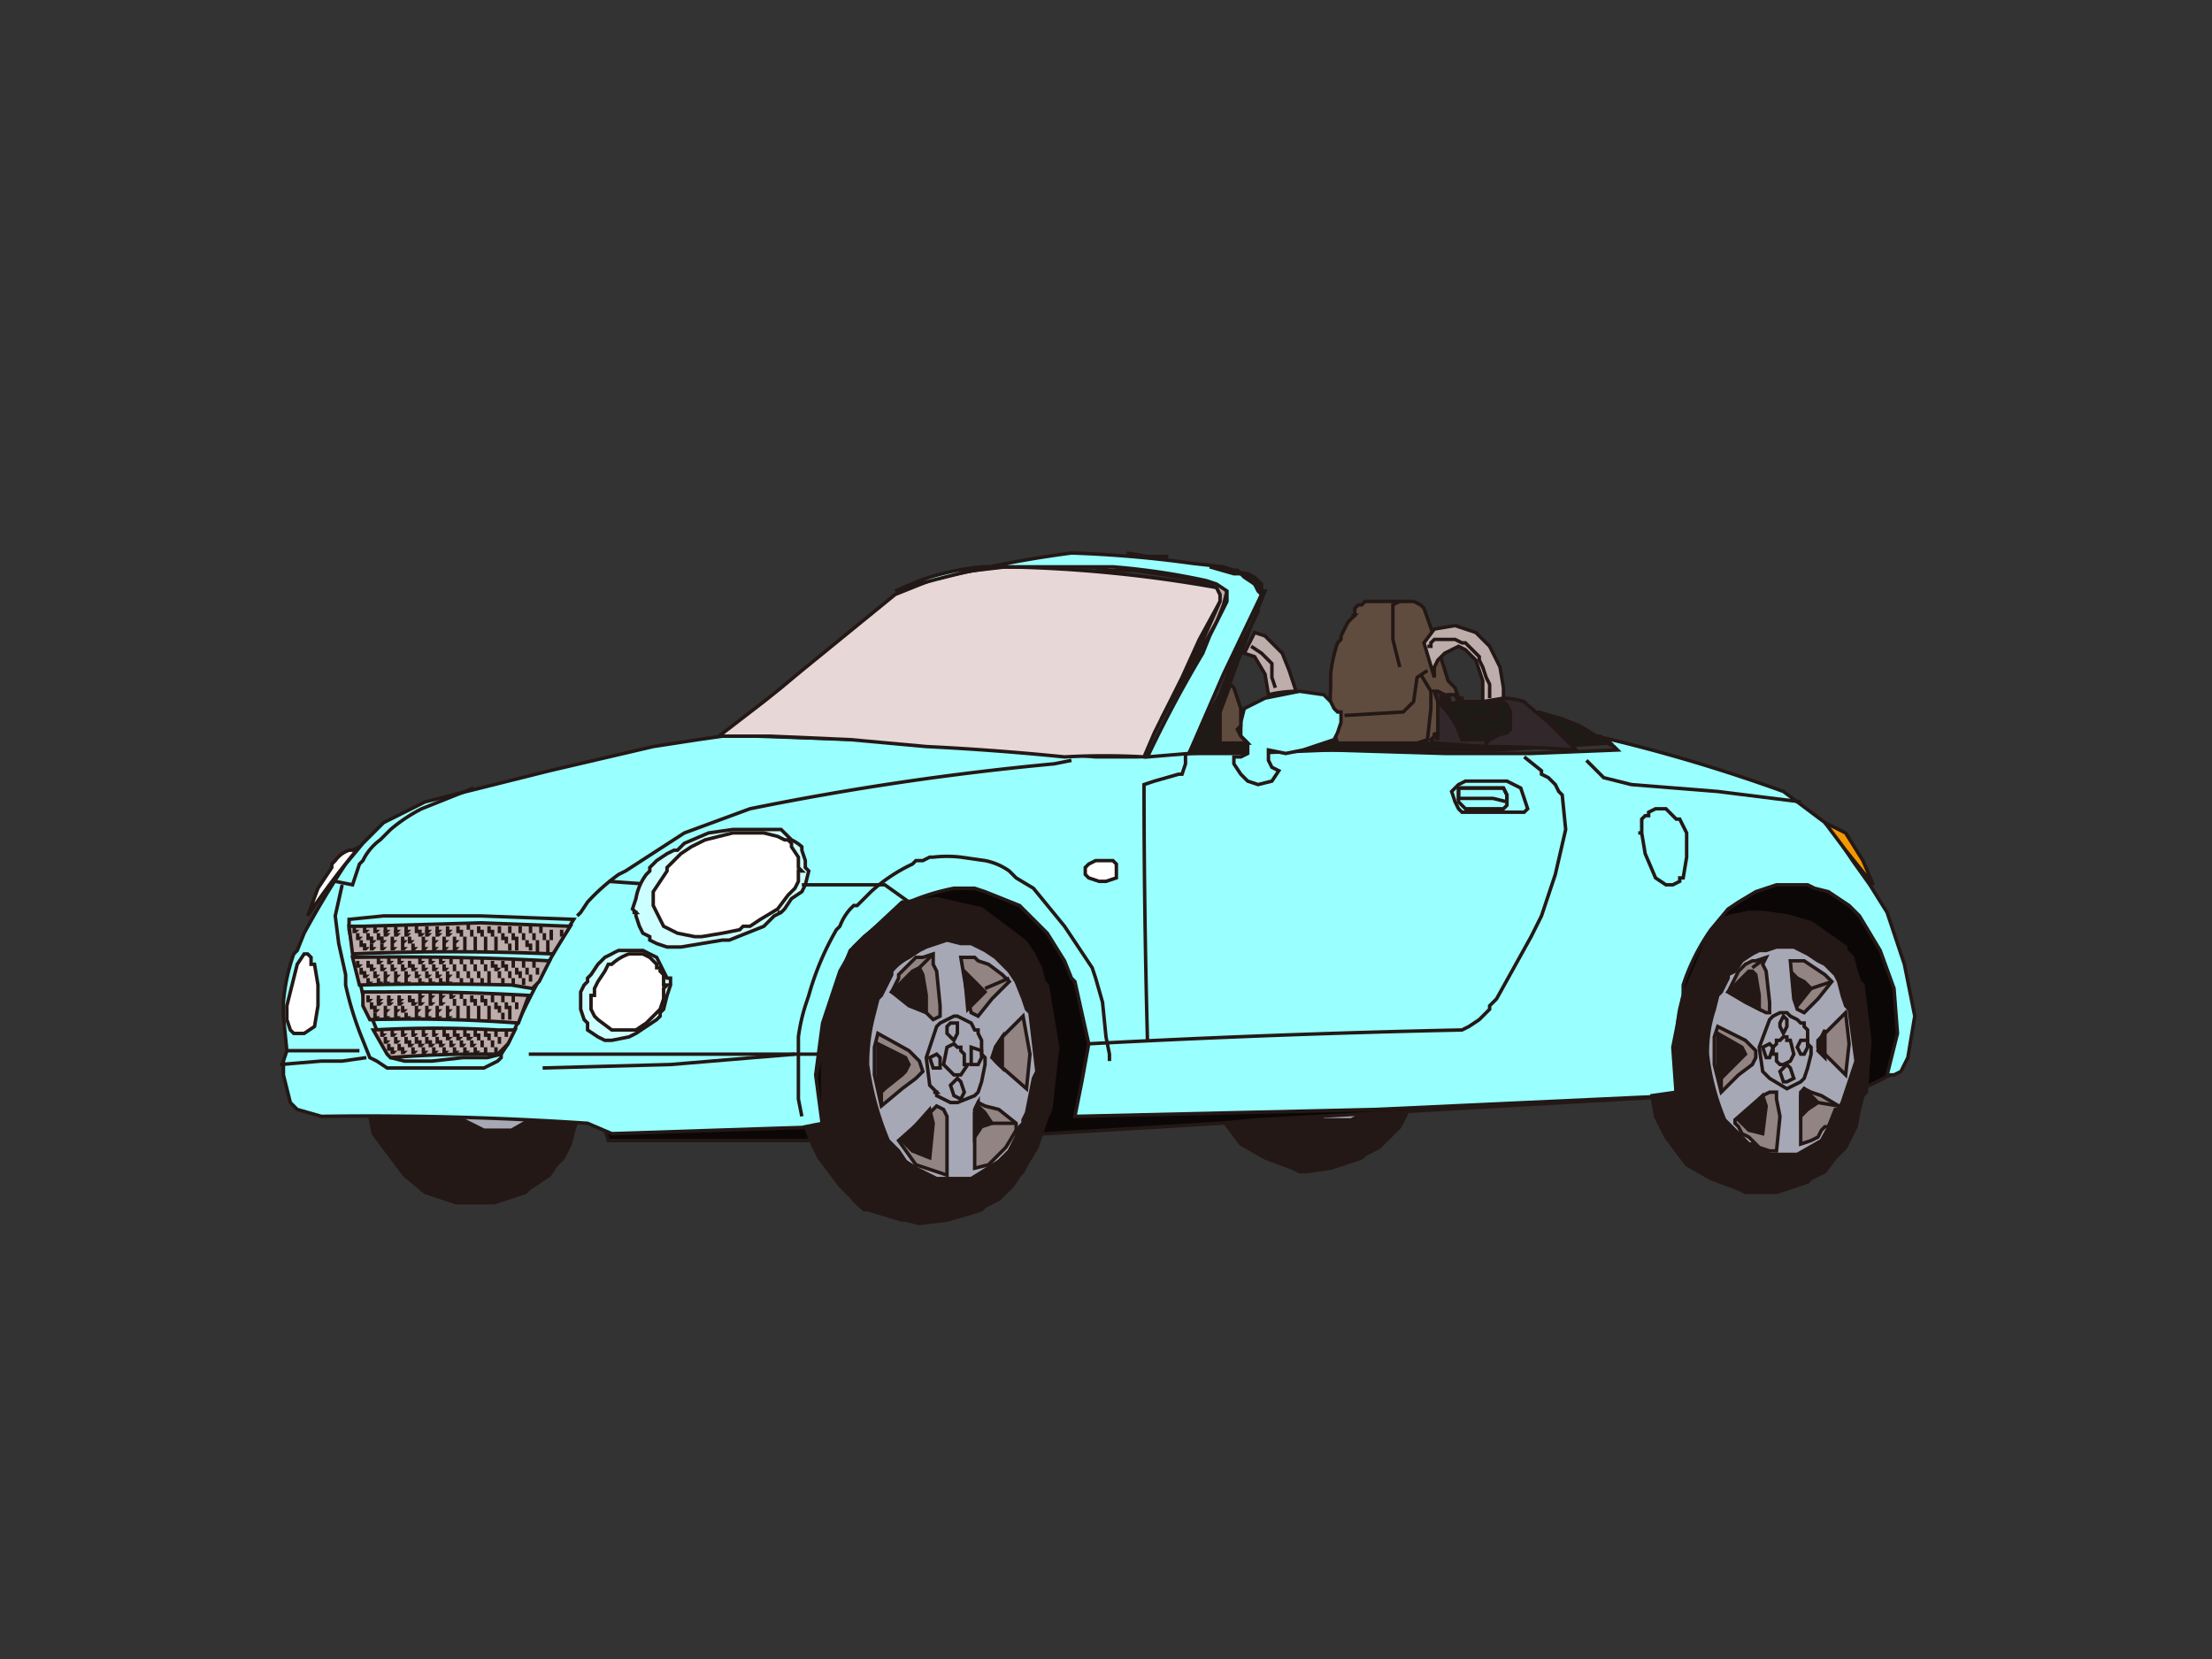 <svg image-rendering="optimizeSpeed" baseProfile="basic" version="1" xmlns="http://www.w3.org/2000/svg" viewBox="0 0 640 480"><rect x="0" y="0" width="640" height="480" fill="#333333" stroke="none"/><defs><mask id="a"><path fill="#FFF" d="M0 0h640v480H0z"/></mask></defs><g mask="url(#a)"><path fill="#231815" stroke="#231815" d="M353 323l6 8 7 4 8 3 2 1h2l7-1 6-2 3-1 1-1 4-2 3-3 2-2 1-1 3-6"/><path fill="#a7a8b5" stroke="#231815" d="M374 318l4 3 5 3h8l7-4 3-3-7-1-20 2z"/><path fill="#0c0707" stroke="#231815" d="M173 320l3 10h76l51-2 50-3 11-1 177-10 8-4 2-17v-2a47 47 0 0 0-2-11l-1-4v-1l-1-1-3-5-6-7-4-4-5-3-5-1h-10-1l-4 1a41 41 0 0 0-8 3l-1 1-8 5-2 3-3 4-4 7-1 10-2 6-1 2v1l-1 1-3 1-4 1h-2-2l-6-1-12-3-12-3-6-2-7-3-18-7a1585 1585 0 0 0-55-22l-7-2a262 262 0 0 0-59-8l-7 1-2 1-1 1-3 1-7 2-12 7-7 7-2 4-3 5-3 11v14l-2 9-2 3-3 2v1l-1 1-2 1-3 1-1 1-19 3a229 229 0 0 1-32-5z"/><path fill="#231815" stroke="#231815" d="M157 322h-17l-33 1 1 5 3 4 6 8 6 5 9 3h11l6-2 3-1 1-1 3-2 3-2 2-3 1-1 1-1 2-4 1-4 1-3 1-1-11-1z"/><path fill="#a7a8b5" stroke="#231815" d="M156 312h-17l-13 1 1 2v2l2 3 3 3 1 1h1l6 3h8l7-4 4-5 3-6h-6z"/><path fill="none" stroke="#231815" d="M154 323h7"/><path fill="#9ff" stroke="#231815" d="M111 238l12-6 20-5 16-4 30-7 13-2 7-1h10l30 1a1653 1653 0 0 1 68 5h12l11-1h20l25-1 33 1h25l25-1-1-1-2-1-2-2h-1-1 1a471 471 0 0 1 54 16l12 9 2 2 6 9 5 7 5 8 5 15 3 15-2 12-2 4-2 1h-2l3-12-1-13-4-11-6-10-1-1-2-2-6-4-4-1-2-1h-9l-6 2-5 3-3 2-5 6a61 61 0 0 0-8 16v3l-3 15 1 14-87 4-87 2 2-10 2-11-4-18-1-1-2-5-5-8-8-8-10-4-3-1h-6a63 63 0 0 0-13 4l-2 1-11 9-3 3-4 7-5 15-2 15 2 15-61 2-7-3a940 940 0 0 0-77-2l-7-2-2-2-2-8v-4l1-3-1-10v-4a55 55 0 0 1 3-14l1-1 2-5a272 272 0 0 1 12-20l5-6 6-6z"/><path fill="none" stroke="#231815" d="M147 302a11 11 0 0 0-2 2v2l-1 1-4 2h-28l-3-2-2-1-2-5a95 95 0 0 1-5-16v-3l-2-9-1-8 2-9"/><path fill="none" stroke="#231815" d="M118 265h21l27 1a299 299 0 0 0-19 36l-2 3-4 1h-7l-9 1h-8l-4-1-2-3-6-15-3-14-1-5v-3l10-1h7z"/><path fill="#beaeab" stroke="#231815" d="M105 268l34-1 26 1-5 8a670 670 0 0 0-58 0l-1-8h4z"/><path fill="#231815" d="M116 270l-1 1h-1v-2h1v1h1z"/><path fill="#231815" d="M116 269l-1 1h-1v-2h1v1h1zm2 5l-1 1h-1v-2h1v1h1zm0-2l-1 1h-1v-2h1v1h1zm1-2l-1 1h-1v-2h1v1h1z"/><path fill="#231815" d="M119 269l-1 1h-1v-2h1v1h1zm2 5l-1 1h-1v-2h1v1h1zm-1-2l-1 1h-1v-2h1v1h1zm-7-2l-1 1h-1v-2h1v1h1z"/><path fill="#231815" d="M113 269l-1 1h-1v-2h1v1h1zm2 5l-1 1h-1v-2h1v1h1zm0-2l-1 1h-1v-2h1v1h1zm-4-1l-1 1h-1v-2h1v1h1zm-1-2l-1 1h-1v-2h1v1h1zm2 5l-1 1h-1v-2h1v1h1z"/><path fill="#231815" d="M112 272l-1 1h-1v-2h1v1h1zm16-2l-1 1h-1v-2h1v1h1z"/><path fill="#231815" d="M128 269l-1 1h-1v-2h1v1h1zm2 5l-1 1h-1v-2h1v1h1zm0-2l-1 1h-1v-2h1v1h1zm1-2l-1 1h-1v-2h1v1h1z"/><path fill="#231815" d="M131 269l-1 1h-1v-2h1v1h1zm2 5l-1 1h-1v-2h1v1h1zm0-2l-1 1h-1v-2h1v1h1zm-8-2l-1 1h-1v-2h1v1h1z"/><path fill="#231815" d="M125 269l-1 1h-1v-2h1v1h1zm2 5l-1 1h-1v-2h1v1h1zm0-2l-1 1h-1v-2h1v1h1zm-4-2l-1 1h-1v-2h1v1h1z"/><path fill="#231815" d="M122 269l-1 1h-1v-2h1v1h1zm2 5l-1 1h-1v-2h1v1h1zm0-2l-1 1h-1v-2h1v1h1zm16-2v1h-1v-2h1v1zm-1-1v1h-1v-2h1v1zm2 5v1h-1v-2h1v1zm0-2v1h-1v-2h1v1zm2-2v1h-1v-2h1v1zm-1-1v1h-1v-2h1v1zm2 5v1h-1v-2h1v1zm0-2v1h-1v-2h1v1zm-7-2v1h-1v-2h1v1zm-1-2v1h-1v-2h1v1zm2 6v1h-1v-2h1v1zm0-2v1h-1v-2h1v1zm-4-2v1h-1v-2h1v1zm-1-1v1h-1v-2h1v1zm2 5v1h-1v-2h1v1zm0-2v1h-1v-2h1v1zm17-1v1h-1v-2h1v1zm-1-2v1h-1v-2h1v1zm3 5v1h-1v-2h1v1zm-1-1v1h-1v-2h1v1zm2-2v1h-1v-2h1v1zm-1-2v1h-1v-2h1v1zm2 6v1h-1v-2h1v1zm0-2v1h-1v-2h1v1zm-7-2v1h-1v-2h1v1zm-1-2v1h-1v-2h1v1zm2 5v1h-1v-2h1v1zm0-2v1h-1v-2h1v1zm-4-1v1h-1v-2h1v1zm-1-2v1h-1v-2h1v1zm3 5v1h-1v-2h1v1zm-1-2v1h-1v-2h1v1zm11-1v1h-1v-2h1v1zm-1-2v1h-1v-2h1v1zm2 6v1h-1v-2h1v1zm0-2v1h-1v-2h1v1zm1-2v1h-1v-2h1v1z"/><path fill="#231815" d="M160 270v1h-1v-2h1v1zm3 0v1h-1v-2h1v1zm-55 1l-1 1h-1v-2h1v1h1zm-1-2l-1 1h-1v-2h1v1h1zm2 5l-1 1h-1v-2h1v1h1z"/><path fill="#231815" d="M109 272l-1 1h-1v-2h1v1h1zm-4-1l-1 1h-1v-2h1v1h1zm-1-2l-1 1h-1v-2h1v1h1zm3 5l-1 1h-1v-2h1v1h1z"/><path fill="#231815" d="M106 273l-1 1h-1v-2h1v1h1z"/><path fill="#beaeab" stroke="#231815" d="M148 285a850 850 0 0 0-44 0l-2-8a816 816 0 0 1 57 1l-3 6-2 2-6-1z"/><path fill="#231815" d="M115 280l-1 1h-1v-2h1v1h1zm-1-2l-1 1h-1v-2h1v1h1zm2 6l-1 1h-1v-2h1v1h1zm0-2l-1 1h-1v-2h1v1h1zm2-2l-1 1h-1v-2h1v1h1zm-1-2l-1 1h-1v-2h1v1h1zm2 6l-1 1h-1v-2h1v1h1zm0-2l-1 1h-1v-2h1v1h1zm-7-2l-1 1h-1v-2h1v1h1zm-1-2l-1 1h-1v-2h1v1h1zm2 6l-1 1h-1v-2h1v1h1zm0-2l-1 1h-1v-2h1v1h1zm-4-2l-1 1h-1v-2h1v1h1z"/><path fill="#231815" d="M108 279l-1 1h-1v-2h1v1h1zm3 5l-1 1h-1v-2h1v1h1zm-1-2l-1 1h-1v-2h1v1h1zm17-2l-1 1h-1v-2h1v1h1zm-1-2l-1 1h-1v-2h1v1h1zm3 6l-1 1h-1v-2h1v1h1zm-1-2l-1 1h-1v-2h1v1h1zm2-2l-1 1h-1v-2h1v1h1zm-1-2l-1 1h-1v-2h1v1h1zM131 284l-1 1h-1v-2h1v1h1zm0-2l-1 1h-1v-2h1v1h1zm-7-2l-1 1h-1v-2h1v1h1zm-1-2l-1 1h-1v-2h1v1h1zm3 6l-1 1h-1v-2h1v1h1zm-1-2l-1 1h-1v-2h1v1h1zm-4-2l-1 1h-1v-2h1v1h1z"/><path fill="#231815" d="M120 279l-1 1h-1v-2h1v1h1zm3 5l-1 1h-1v-2h1v1h1zm-1-2l-1 1h-1v-2h1v1h1zm16-2v1h-1v-2h1v1zm-1-2v1h-1v-2h1v1zm3 6v1h-1v-2h1v1zm-1-2v1h-1v-2h1v1zm2-2v1h-1v-2h1v1zm-1-2v1h-1v-2h1v1zm2 6v1h-1v-2h1v1zm0-2v1h-1v-2h1v1zm-7-2v1h-1v-2h1v1zm-1-2v1h-1v-2h1v1zm3 6v1h-1v-2h1v1zm-1-2v1h-1v-2h1v1zm-4-2v1h-1v-2h1v1zm-1-2v1h-1v-2h1v1zm3 6v1h-1v-2h1v1zm-1-2v1h-1v-2h1v1zm17-1v1h-1v-2h1v1zm-1-2v1h-1v-2h1v1zm3 5v1h-1v-2h1v1zm-1-2v1h-1v-2h1v1zm2-1v1h-1v-2h1v1zm-1-2v1h-1v-2h1v1zm2 4v1h-1v-2h1v1zm-7-3v1h-1v-2h1v1zm-1-1v1h-1v-2h1v1zm3 5v1h-1v-2h1v1zm-1-2v1h-1v-2h1v1zm-3-2l-1 1h-1v-2h1v1h1zM143 279v1h-1v-2h1v1zm3 5v1h-1v-2h1v1zm-1-2v1h-1v-2h1v1zm11-1v1h-1v-2h1v1zm-1-2v1h-1v-2h1v1zm-49 2l-1 1h-1v-2h1v1h1zm-1-2l-1 1h-1v-2h1v1h1zm3 5l-1 1h-1v-2h1v1h1z"/><path fill="#231815" d="M107 282l-1 1h-1v-2h1v1h1z"/><path fill="none" stroke="#231815" d="M150 295a559 559 0 0 0-43 0"/><path fill="#beaeab" stroke="#231815" d="M111 287a631 631 0 0 1 42 1l-3 8a421 421 0 0 0-43-1l-2-4v-4h6z"/><path fill="#231815" d="M114 290l-1 1h-1v-2h1v1h1z"/><path fill="#231815" d="M114 289l-1 1h-1v-2h1v1h1zm2 5l-1 1h-1v-2h1v1h1zm0-2l-1 1h-1v-2h1v1h1zm1-2l-1 1h-1v-2h1v1h1z"/><path fill="#231815" d="M117 289l-1 1h-1v-2h1v1h1zm2 5l-1 1h-1v-2h1v1h1zm-1-2l-1 1h-1v-2h1v1h1zm-7-2l-1 1h-1v-2h1v1h1z"/><path fill="#231815" d="M111 289l-1 1h-1v-2h1v1h1zm2 5l-1 1h-1v-2h1v1h1zm0-2l-1 1h-1v-2h1v1h1zm-4-1l-1 1h-1v-2h1v1h1zm-1-2l-1 1h-1v-2h1v1h1zm2 5l-1 1h-1v-2h1v1h1z"/><path fill="#231815" d="M110 292l-1 1h-1v-2h1v1h1zm16-2l-1 1h-1v-2h1v1h1zm0-2l-1 1h-1v-2h1v1h1zm2 6l-1 1h-1v-2h1v1h1zm0-2l-1 1h-1v-2h1v1h1zm1-2l-1 1h-1v-2h1v1h1zm0-2l-1 1h-1v-2h1v1h1zm2 6l-1 1h-1v-2h1v1h1zm0-2l-1 1h-1v-2h1v1h1zm-8-2l-1 1h-1v-2h1v1h1zm0-2l-1 1h-1v-2h1v1h1zm2 6l-1 1h-1v-2h1v1h1zm0-2l-1 1h-1v-2h1v1h1zM121 290l-1 1h-1v-2h1v1h1z"/><path fill="#231815" d="M120 289l-1 1h-1v-2h1v1h1zm2 5l-1 1h-1v-2h1v1h1zm0-2l-1 1h-1v-2h1v1h1zm16-2v1h-1v-2h1v1zm-1-1v1h-1v-2h1v1zm2 5v1h-1v-2h1v1zm0-2v1h-1v-2h1v1zm2-2v1h-1v-2h1v1zm-1-1v1h-1v-2h1v1zm2 5v1h-1v-2h1v1zm0-2v1h-1v-2h1v1zm-7-2v1h-1v-2h1v1zm-1-2v1h-1v-2h1v1zm2 6v1h-1v-2h1v1zm0-2v1h-1v-2h1v1zm-4-2v1h-1v-2h1v1zm0-2l-1 1h-1v-2h1v1h1zm1 6v1h-1v-2h1v1zm0-2v1h-1v-2h1v1zm17-1v1h-1v-2h1v1zm-1-2v1h-1v-2h1v1zm-2 2v1h-1v-2h1v1zm-1-2v1h-1v-2h1v1zm2 5v1h-1v-2h1v1zm0-2v1h-1v-2h1v1zm-4-1v1h-1v-2h1v1zm-1-2v1h-1v-2h1v1zm3 5v1h-1v-2h1v1zm-1-2v1h-1v-2h1v1z"/><path fill="#beaeab" stroke="#231815" d="M108 298a321 321 0 0 1 36 0h5l-2 4-3 3h-1a331 331 0 0 0-30 1l-1-1-4-7z"/><path fill="#231815" d="M122 301l-1 1h-1v-2h1v1h1zm-1-2l-1 1h-1v-2h1v1h1zm3 5l-1 1h-1v-2h1v1h1z"/><path fill="#231815" d="M123 302l-1 1h-1v-2h1v1h1zm2-1l-1 1h-1v-2h1v1h1zm-1-2l-1 1h-1v-2h1v1h1zm3 5l-1 1h-1v-2h1v1h1z"/><path fill="#231815" d="M126 302l-1 1h-1v-2h1v1h1zm-7-1l-1 1h-1v-2h1v1h1zm-1-2l-1 1h-1v-2h1v1h1zm3 5l-1 1h-1v-2h1v1h1z"/><path fill="#231815" d="M120 302l-1 1h-1v-2h1v1h1zm-4-1l-1 1h-1v-2h1v1h1zm-1-2l-1 1h-1v-2h1v1h1zm3 5l-1 1h-1v-2h1v1h1z"/><path fill="#231815" d="M117 303l-1 1h-1v-2h1v1h1zm17-3l-1 1h-1v-2h1v1h1z"/><path fill="#231815" d="M133 299l-1 1h-1v-2h1v1h1zm3 5l-1 1h-1v-2h1v1h1zm-1-2l-1 1h-1v-2h1v1h1zm2-2l-1 1h-1v-2h1v1h1z"/><path fill="#231815" d="M136 299l-1 1h-1v-2h1v1h1zm3 5l-1 1h-1v-2h1v1h1zm-1-2l-1 1h-1v-2h1v1h1zm-7-2l-1 1h-1v-2h1v1h1z"/><path fill="#231815" d="M130 299l-1 1h-1v-2h1v1h1zm3 5l-1 1h-1v-2h1v1h1zm-1-2l-1 1h-1v-2h1v1h1zm-4-1l-1 1h-1v-2h1v1h1zm-1-2l-1 1h-1v-2h1v1h1zm3 5l-1 1h-1v-2h1v1h1z"/><path fill="#231815" d="M129 302l-1 1h-1v-2h1v1h1zm16-1v1h-1v-2h1v1zm-1-2v1h-1v-2h1v1zm3 0v1h-1v-2h1v1zm-5 1v1h-1v-2h1v1zm-1-1v1h-1v-2h1v1zm3 5v1h-1v-2h1v1zm-1-2v1h-1v-2h1v1zm-4-2v1h-1v-2h1v1zm-1-1v1h-1v-2h1v1zm3 5v1h-1v-2h1v1zm-1-2v1h-1v-2h1v1zm-27-1l-1 1h-1v-2h1v1h1zm-1-2l-1 1h-1v-2h1v1h1zm3 5l-1 1h-1v-2h1v1h1z"/><path fill="#231815" d="M114 303l-1 1h-1v-2h1v1h1z"/><path fill="none" stroke="#231815" d="M97 255l5 1 2-6 1-1a16 16 0 0 1 5-6l1-1 2-2a47 47 0 0 1 9-6l15-6M167 265l1-1 2-3a58 58 0 0 1 9-8l2-1 17-11 19-7a829 829 0 0 1 88-13l5-1M176 255l14 1"/><path fill="#cff" stroke="#231815" d="M188 252v-1l2-2 3-2 2-1h1l2-2 7-3 7-1h14l1 1 2 2a12 12 0 0 1 3 2v1l1 3v2l1 1-1 4-1 2-3 2-2 3-1 1h-1 1l-2 1-3 3-5 2-5 2h-2l-12 2h-4l-3-1-2-1v-1l-2-1-1-2-1-3v-1h-1 1l-1-1 1-3a16 16 0 0 1 3-7l1-1z"/><path fill="#fff" stroke="#231815" d="M193 252v-1l1-1 3-3 3-2 2-1 2-1 8-2h9l4 1 2 1h1l1 1v1l2 3v3l1 1h-1v3l-1 2-2 2-3 4-5 3-3 2h-2l-1 1-5 1-6 1h-2l-5-1-4-2-3-6v-4l4-6z"/><path fill="none" stroke="#231815" d="M232 256h24l7 5M153 305h84"/><path fill="#cff" stroke="#231815" d="M170 284l-1 1-1 2v5l1 3 1 1v2l3 2 2 1h2l5-1 2-1 3-2 3-2 1-1v-1l1-1 1-4 1-3v-2h-1l-1-2-1-2-1-2-2-1-2-1h-7a21 21 0 0 0-2 1l-2 1-2 2-2 3-1 1v1z"/><path fill="#fff" stroke="#231815" d="M173 295l4 3h7l3-2 2-2 1-1 1-1 1-3v-3l1-1h-1v-3l-1-1v-1h-1v-1l-2-2-2-1h-4a14 14 0 0 0-5 3h-1l-1 2-2 3-1 2v2h-1v4l1 2 1 1z"/><path fill="none" stroke="#231815" d="M321 307v-2l-1-5-1-10-2-7-1-3-8-12-9-11-5-3-1-1-1-1a18 18 0 0 0-7-3l-7-1a35 35 0 0 0-8 0h-1l-2 1h-2l-1 1a48 48 0 0 0-12 8l-1 1-3 3h-1l-1 1a16 16 0 0 0-3 5l-1 1a82 82 0 0 0-8 19l-1 3a53 53 0 0 0-2 9v18l1 5"/><path fill="none" stroke="#231815" d="M315 302a3362 3362 0 0 1 108-4l2-1 3-2 2-2 1-1v-1l2-2 5-9 5-9 3-6 4-12 3-13-1-10-1-1-1-2-2-2-2-1v-1l-5-4M459 220l5 5 8 2 25 2 24 3"/><path fill="none" stroke="#231815" d="M332 301a2790 2790 0 0 1-1-74l3-1 7-2h1l1-3v-3M157 309l37-1 36-3M83 304h21M81 308l12-1h6l7-1"/><path fill="#fff" stroke="#231815" d="M83 291l2-8 1-4 2-3h1l1 1v2h1l1 6v6l-1 6-3 2h-3l-1-1-1-3v-4zm6-26l3-8 4-6v-1l1-1a8 8 0 0 1 4-3h1l2-1a233 233 0 0 0-15 20zm228-16h5l1 1v4l-3 1h-2l-3-1-1-1v-2l1-1 2-1z"/><path fill="#e7d7d6" stroke="#231815" d="M232 194l27-22 15-6 17-2a386 386 0 0 1 61 6l1 2v2l-6 11-5 11-8 16-3 7a204 204 0 0 0-23 0 777 777 0 0 0-40-3l-22-2-23-1h-15l13-10 5-4 6-5z"/><path fill="#beaeab" stroke="#231815" d="M336 208l8-14 8-14 2-5 1-4-1-1-3-2-14-3-15-2h-22l-12 1-13 2h-1l-1 1a101 101 0 0 1 17-3h13a82 82 0 0 1 13 0l5 1h7l7 1 6 1a57 57 0 0 1 11 3l1 2v2l-4 9-4 8-1 2-8 15"/><path fill="none" stroke="#231815" d="M338 161h-6l-6-1"/><path fill="#9ff" stroke="#231815" d="M348 189a354 354 0 0 0-16 30l12-1 10-23 11-23-1-1-1-2-3-2-2-2h-1l-3-1-9-1a331 331 0 0 0-35-3 315 315 0 0 0-51 11l7-3a76 76 0 0 1 18-4h38a201 201 0 0 1 27 4l3 1 3 2v3l-5 10-2 5z"/><path fill="#604c3f" stroke="#231815" d="M388 185v-1l1-2 1-2 1-1 1-1h-1 1v-2l1-1h1l1-1h14l2 1 1 1a440 440 0 0 1 7 21l2 2 1 3h1v3l-2-4h-2l1 4v2l-1 5v4a464 464 0 0 0-31 0l-1-1-1-3a44 44 0 0 1-1-13v-4a42 42 0 0 1 2-9l1-1z"/><path fill="#1e1b17" stroke="#231815" d="M452 208l-7-2 6 5 5 6-11-1-16-1h-77l1-9a630 630 0 0 1 13-35h-1v-2l-1-1-1-1-2-1-6-1-5-1 7 2h2l2 1 1 1 2 2 1 2-1 3v2l-2 4-2 4-3 5-4 11-4 7-4 8-1 2a1022 1022 0 0 1 47-1h42l16-1 17-1-1-1-3-1-5-3-5-2z"/><path fill="#9ff" stroke="#231815" d="M359 209l1-4 6-3 10-2 7 1 2 2 1 2 1 1h1v3l-1 3-1 2-3 1-6 2-5 1-5-1v3l1 2 2 1-2 3-4 1-3-1-2-2-2-3v-2h2l2-1v-3l-2-2v-4z"/><path fill="none" stroke="#231815" d="M413 194l-3 2-1 7-2 2-1 1-17 1M405 174l-2 1v10l2 8"/><path fill="none" stroke="#231815" d="M411 195l3 5v5l-1 9-3 1"/><path fill="#32272b" stroke="#231815" d="M435 202a22 22 0 0 1 6 1l1 1 6 5 6 6 2 2a354 354 0 0 0-27-1l2-2 4-2h1l1-1v-2l-1-3v-2l-2-1h-2l-3 1v-1l2-1h4z"/><path fill="#32272b" stroke="#231815" d="M419 206l3 5 1 3a22 22 0 0 1 7 0v2l-15-1-1-1 1-1v-1l1 2v-11l-1-3h1l2 1 1 3-1 1 1 1z"/><path fill="#1e1b17" stroke="#231815" d="M422 203h13l1 1 1 2v5l-1 1-4 1-2 1h-7l-2-5-3-4 1-1 3-1z"/><path fill="none" stroke="#231815" d="M422 209l5-1 5-1 1-1v-2h-4"/><path fill="#beaeab" stroke="#231815" d="M421 181l6 2 4 4 3 6 1 6v3l-6 1v-6l-2-6-3-3-2-1-4 2-1 1-1 1-1 2v3l-3-10 3-4 6-1z"/><path fill="none" stroke="#231815" d="M414 187h-1 1v-1l1-1h6l2 1h1l4 4v1l1 2 1 3 1 2v4M417 202v2l1 1v-2l-1-2v1z"/><path fill="#beaeab" stroke="#231815" d="M366 184l5 5 2 5 2 6a38 38 0 0 0-8 1l-1-6-3-5-3-1 3-6 3 1z"/><path fill="#beaeab" stroke="#231815" d="M362 187l3 2 3 3v4l1 3"/><path fill="#604c3f" stroke="#231815" d="M357 199l1 3 1 3v5l-1 1 1 2 2 2h-8v-9l3-8 1 1z"/><path fill="none" stroke="#231815" d="M429 226h7l2 1 2 1 2 6-1 1h-18l-1-1-1-2-1-3 2-2 2-1h5z"/><path fill="none" stroke="#231815" d="M436 230v3l-1 1h-11l-2-2v-4h13l1 2z"/><path fill="none" stroke="#231815" d="M424 231h8l4 1v-2l-1-2h-13v3h2z"/><path fill="#231815" stroke="#231815" d="M482 329l6 8 7 4 8 3 2 1h9l6-2 3-1 1-1 4-2 3-4 2-2 1-1 1-2 2-4 1-5 1-4 1-1 1-15-2-16-1-1-1-3-1-4-2-2v-1l-10-7-7-2-7-1h-4l-5 1-3 1-4 6-6 14-1 2-1 4a62 62 0 0 0-1 12v12l-7 1 1 6 3 6z"/><path fill="#a7a8b5" stroke="#231815" d="M498 287l-1 1-1 4a40 40 0 0 0-2 13 71 71 0 0 0 5 19l3 3 3 3 1 1h1l5 3h8l7-4 6-11 4-12-2-15-1-1-1-3-1-4-1-2-2-2-1-1-2-1-3-2-2-1-2-1h-5l-3 1h-2l-2 1-3 2-2 3-2 1v1l-2 4z"/><path fill="#918483" stroke="#231815" d="M511 281l-1-2 1-2-3 1h-1l-2 1-2 2-1 2-2 4 5 3 4 2 2 1h1v-3l-1-9zm8 8l-1-11h4l3 2 3 2 1 1 1 1-4 5-4 4-2-1-1-3zm10 9l-3 3v2l2 2 6 6 1-9-1-9-5 5zm-2 19l-3-1-2-1-1 2v14l3-1 2-1 1-2 1-1h1l2-5h1v-1l-5-3zm-12 6l-1 10h-1-1l-3-1-1-1-1-1-1-1-2-1-1-2-1-1v-1l8-7 2-1h2v2l1 5zm-12-12l-5 5-2-8v-8l1-3 8 4 3 3v2l-1 2-4 3z"/><path fill="none" stroke="#231815" d="M512 312l5 3 4-2 1-1 1-3 1-4v-2l-1-1v-4l-1-1v-1h-1l-1-1-2-1-1-1h-2l-2 1-1 1-3 8 1 7 2 2z"/><path fill="none" stroke="#231815" d="M515 301h-1v1l-1 1v2h1v2l1 1h1l2-1 1-2-1-4h-1v-1h-1l-1 1zM521 301l-1 2 1 2h1l1-2v-2h-2zM515 296v1l1 2 1-2v-2l-1-1-1 2zM510 303l1 3h1l1-3-1-1-2 1zM515 310l1 3h1l2-1-1-3-1-1-2 2z"/><path fill="#231815" stroke="#231815" d="M528 301v5l-2-2 1-4 1-2v3zm-5 20l-2 2v-7l1-1 4 4-3 2zm-12-1l-1 8-4-1-3-3 7-7 1 3zm-8-13l-4 4-1 1-1-1v-12l7 4 1 2-1 1-1 1zm5-25l1 6v4l-9-5 3-3 3-3h1l1 1zm12 1l2 1 2 2-4 5-1-9 1 1z"/><path fill="none" stroke="#231815" d="M511 277l-4 3M530 284l-6 2M498 312v4M526 319l6 1M525 336h-1l-2 1-4 1h-8l-4-2-4-3-3-3v-1l-2-2-2-4-2-6-1-4v-1l-1-1v-5a59 59 0 0 1 2-16l2-3v-2l2-4 4-5 4-4 2-1h1l4-1h7l4 1 2 1 2 2 2 1 1 2 1 1 1 2 2 3 2 6 1 3 1 1v12l-1 7v3l-1 1-1 4-2 6-3 4-1 2-4 4z"/><path fill="#f39800" stroke="#231815" d="M534 241l5 8 3 7-4-5-4-5-6-8 6 3z"/><path fill="none" stroke="#231815" d="M475 241l1 6 3 7 3 2h2l2-1v-1h1l1-6v-7l-2-4h-1l-1-1-1-1-1-1h-3l-2 1v1h-1 1-1l-1 1v4h-1 1z"/><path fill="#231815" stroke="#231815" d="M233 326l2 5 2 4 6 8 1 1 2 2a29 29 0 0 0 4 4h1l10 3h1l4 1 8-1 7-2 3-1 1-1 4-2 4-4 2-3 1-1 1-2 3-5 2-6 1-3 1-2 2-18-3-18-1-1-1-4-2-4-2-3-1-1-12-9-13-3-10 1-15 14c-2 5-6 14-8 24v26l-5 1z"/><path fill="#a7a8b5" stroke="#231815" d="M255 288l-1 1-1 4a57 57 0 0 0-2 15 87 87 0 0 0 6 22l3 3 2 3 3 2 6 3h10l8-5 1-1 2-2 2-4 1-3 1-1v-1l1-2 1-5 1-5 1-2-2-17-1-1-1-3-2-5-2-3-2-2-1-1-1-1-3-2-4-2h-3l-4-1-3 1-3 1-2 1-3 2a15 15 0 0 0-5 4v1l-3 6z"/><path fill="#918483" stroke="#231815" d="M271 281l-1-2v-3l-3 1h-2l-2 2-2 2-1 1v1l-2 4 5 4 5 2 2 2 2-1v-3l-1-10zm9 8l-2-12h4l1 1 3 1 4 3 1 1 1 1-5 5-4 5-2-1-1-4zm10 11l-2 3-1 3 2 2 8 7 1-10-2-11-6 6zm-1 21l-4-1-2-1-1 3v16l4-1 5-5 3-5v-2l-5-4zm-15 8v11l-9-3-5-7 9-8 2-2 2 1 1 2v6zm-13-14l-6 5-2-9v-8l1-4 9 5 3 3 1 3-2 2-4 3z"/><path fill="none" stroke="#231815" d="M271 316h-1 1v1l2 1 2 1h2l5-2 1-1 1-3 1-5v-2l-1-1v-4l-1-2v-1h-1l-1-2-2-1-2-1h-1l-2 1-2 1-1 1-3 9 1 8 2 2z"/><path fill="none" stroke="#231815" d="M274 303l-1 5 3 3h2l2-3h-1v-3l-1-1v-1h-1l-1-1-2 1zM281 303v5h2l1-2v-2l-3-1zM274 297v2l2 2 1-2v-3h-2l-1 1zM269 306l1 3h2v-3l-1-1-2 1zM275 314l1 3 2 1 1-2-1-3-1-1-2 2z"/><path fill="#231815" stroke="#231815" d="M290 304v5l-2-2v-4l2-3v4zm-6 22l-2 3v-8a21 21 0 0 1 1-2v1l2 2 2 3-3 1zm-14-1l-1 10-5-2-3-3 8-9 1 4zm-9-14l-5 4-1 1-1-1v-13l8 4 1 2-1 2-1 1zm6-29l1 6v5l-10-6 3-3 3-3 2-1 1 2zm14 1l2 2 2 2-5 5-1-11 2 2z"/><path fill="none" stroke="#231815" d="M270 276l-4 4M292 283l-7 3M255 316v4M287 325h7M286 344h-1l-2 1-5 1h-9l-5-2-5-4-2-3v-1l-1-2-2-4a96 96 0 0 1-6-18v-3-7a69 69 0 0 1 3-13l1-2v-2l2-4 4-7 4-4 3-1 2-1 5-1h7l5 2 3 1 7 7 1 2 2 4 2 6 1 4 1 1v2l1 4v9l-1 8v3l-1 2-2 4-3 7-3 4-1 2-5 5z"/></g></svg>